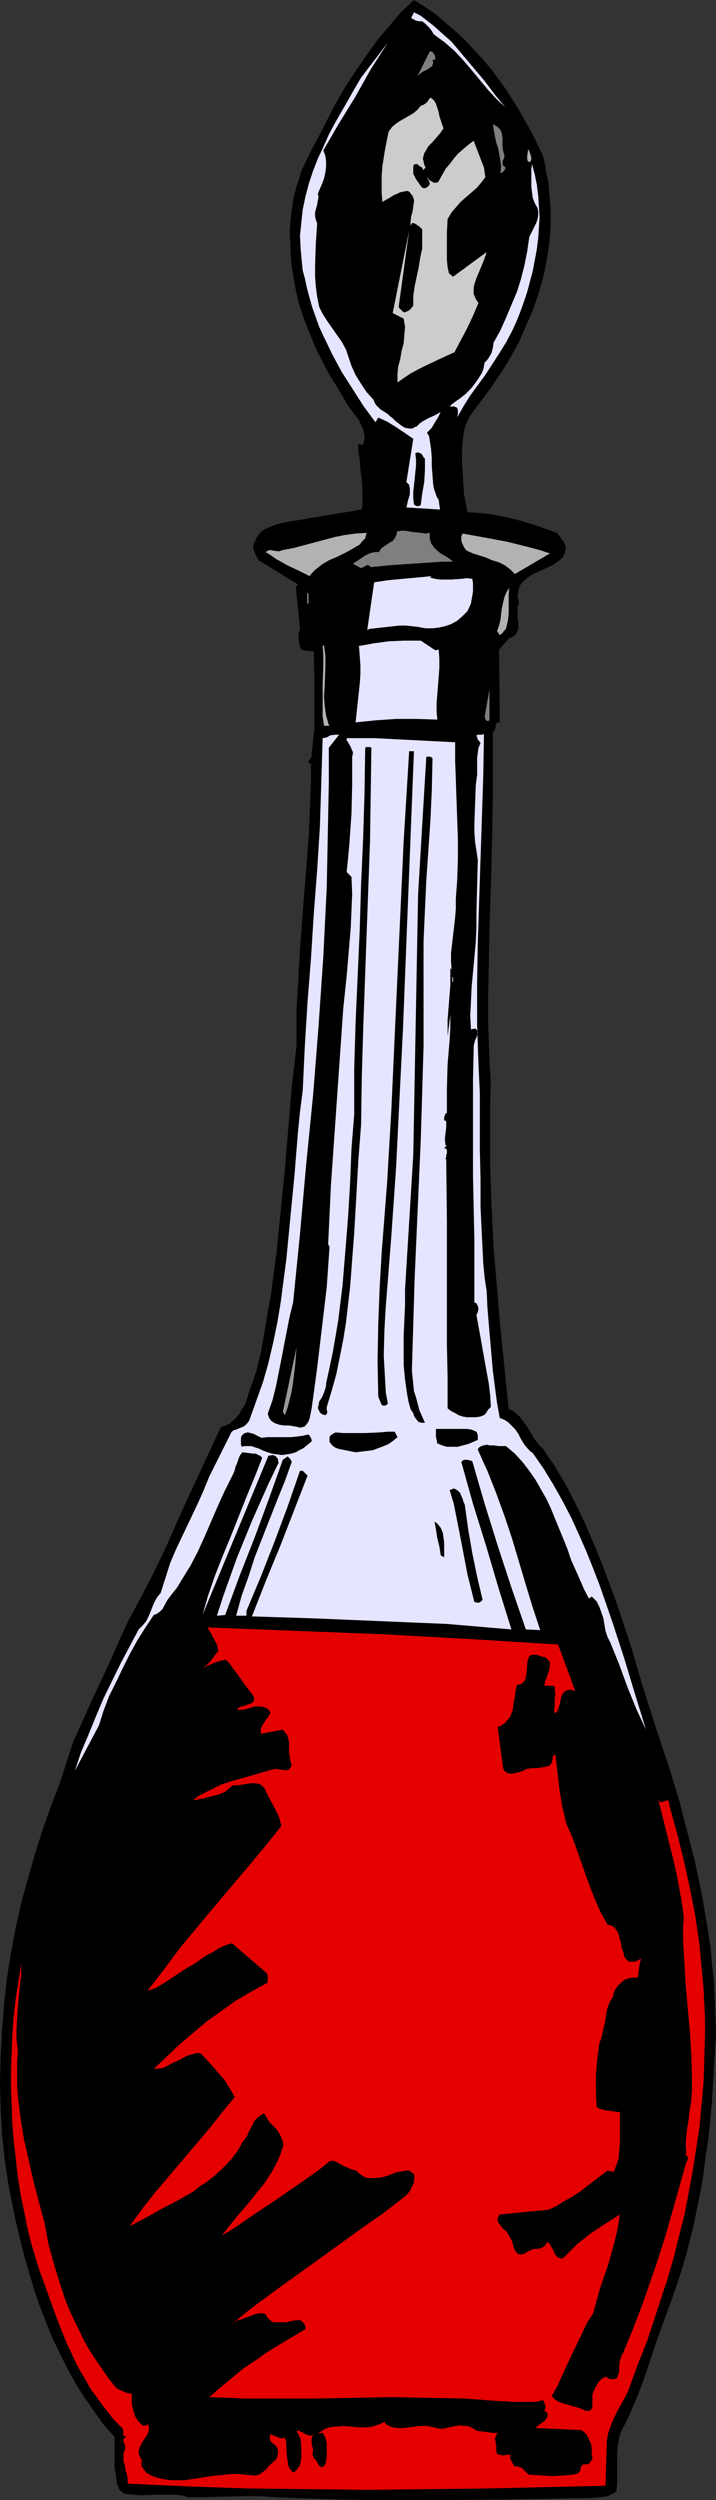 <?xml version="1.0" encoding="UTF-8" standalone="no"?>
<svg
   version="1.0"
   width="44.597mm"
   height="155.668mm"
   id="svg30"
   sodipodi:docname="Vinegar 15.wmf"
   xmlns:inkscape="http://www.inkscape.org/namespaces/inkscape"
   xmlns:sodipodi="http://sodipodi.sourceforge.net/DTD/sodipodi-0.dtd"
   xmlns="http://www.w3.org/2000/svg"
   xmlns:svg="http://www.w3.org/2000/svg">
  <rect width="100%" height="100%" fill="#333333" stroke="none"/>
  <sodipodi:namedview
     id="namedview30"
     pagecolor="#ffffff"
     bordercolor="#000000"
     borderopacity="0.25"
     inkscape:showpageshadow="2"
     inkscape:pageopacity="0.0"
     inkscape:pagecheckerboard="0"
     inkscape:deskcolor="#d1d1d1"
     inkscape:document-units="mm" />
  <defs
     id="defs1">
    <pattern
       id="WMFhbasepattern"
       patternUnits="userSpaceOnUse"
       width="6"
       height="6"
       x="0"
       y="0" />
  </defs>
  <path
     style="fill:#000000;fill-opacity:1;fill-rule:evenodd;stroke:none"
     d="m 127.83,36.681 0.485,2.101 0.323,2.101 0.485,2.101 0.162,2.101 0.162,2.101 0.162,2.101 v 4.201 l -0.323,4.04 -0.646,4.04 -0.808,3.878 -1.131,3.878 -1.293,3.717 -1.616,3.717 -1.616,3.717 -1.939,3.555 -2.101,3.393 -2.262,3.393 -2.262,3.07 -2.424,3.232 -0.646,0.97 -0.485,0.97 -0.485,1.131 -0.323,1.131 -0.162,1.131 -0.162,1.293 -0.162,2.585 v 2.585 l 0.162,2.424 0.162,2.585 0.162,2.424 0.808,4.201 2.909,0.162 2.586,0.323 2.747,0.485 2.747,0.646 2.424,0.646 2.586,0.808 5.01,1.778 0.808,0.97 0.808,1.131 0.323,0.646 0.162,0.646 v 0.646 l -0.162,0.646 -0.485,0.97 -0.808,0.808 -0.808,0.646 -0.808,0.485 -2.101,0.97 -2.101,0.97 -0.97,0.485 -0.808,0.646 -0.808,0.646 -0.646,0.646 -0.485,0.97 -0.162,0.97 -0.162,1.293 0.162,0.485 0.162,0.808 -0.162,0.485 -0.162,0.485 v 1.293 1.293 l 0.162,1.293 v 1.131 l -0.162,0.646 -0.162,0.323 -0.323,0.485 -0.323,0.323 -0.485,0.323 -0.646,0.162 -2.424,2.747 0.162,17.129 h -0.323 -0.162 l -0.323,0.323 -0.162,0.323 v 0.323 l -0.162,0.808 -0.162,0.323 h -0.323 v 7.595 7.756 l -0.162,7.918 -0.162,7.918 -0.485,15.836 -0.162,7.918 -0.162,7.756 v 5.009 l 0.162,4.848 0.162,5.009 0.323,4.848 -0.162,5.009 v 4.848 5.009 4.848 l 0.323,9.695 0.485,9.695 0.808,9.534 0.808,9.534 1.939,18.906 0.808,0.323 0.646,0.485 1.131,0.97 0.808,1.131 0.97,1.293 1.616,2.747 0.97,1.293 1.131,1.131 2.747,4.04 2.586,4.363 2.262,4.363 2.262,4.686 1.939,4.525 1.939,4.686 1.778,4.686 1.778,4.848 3.232,9.695 2.909,9.857 3.071,9.695 3.232,9.695 2.262,7.433 1.939,7.433 1.939,7.595 0.808,3.878 0.808,3.878 0.646,3.878 0.646,3.878 0.646,4.04 0.323,3.878 0.485,4.04 0.162,4.04 0.162,4.201 0.162,4.201 -0.485,8.241 -0.485,8.241 -0.808,8.241 -0.646,4.04 -0.485,4.04 -0.646,4.04 -0.808,3.878 -0.808,4.04 -0.97,3.878 -0.97,3.878 -1.131,3.717 -1.293,3.878 -1.293,3.717 -2.747,7.433 -1.293,3.878 -1.293,3.878 -1.293,3.717 -1.454,3.717 -1.616,3.717 -1.778,3.555 -0.323,0.808 -0.162,0.808 -0.323,1.616 -0.162,1.778 v 1.778 1.778 1.939 1.778 l -0.162,1.778 -0.646,0.485 -0.646,0.323 -0.646,0.323 -0.808,0.162 -1.778,0.162 -1.616,0.162 -9.858,0.162 -9.858,0.162 -19.877,0.162 H 89.368 l -9.858,-0.162 -9.858,-0.323 -9.858,-0.485 -15.353,0.323 -1.778,-0.485 -1.939,-0.162 h -1.778 -1.939 l -3.879,0.162 -1.778,-0.162 -1.778,-0.162 -0.485,-0.162 -0.323,-0.323 -0.646,-0.485 -0.323,-0.808 -0.323,-0.808 -0.162,-1.778 -0.162,-0.808 -0.162,-0.808 v -7.433 l -2.747,-3.07 -2.262,-3.232 -2.262,-3.232 -2.101,-3.393 -1.939,-3.555 -1.778,-3.555 -1.778,-3.717 -1.454,-3.717 -1.454,-3.717 -1.293,-3.878 -1.131,-3.878 L 5.656,530.665 4.687,526.787 3.717,522.747 2.101,514.829 1.131,508.527 0.485,502.387 0.162,496.246 0,489.944 l 0.162,-6.14 0.323,-6.14 0.485,-6.14 0.646,-5.979 0.97,-5.979 1.131,-5.979 1.293,-5.817 1.616,-5.817 1.616,-5.656 1.778,-5.656 1.939,-5.494 2.101,-5.494 0.808,-2.424 0.808,-2.585 1.616,-4.848 2.101,-4.686 2.101,-4.686 4.363,-9.372 2.101,-4.686 2.101,-4.686 3.071,-5.656 2.909,-5.656 2.747,-5.656 2.586,-5.817 2.586,-5.817 2.747,-5.817 2.586,-5.656 2.747,-5.817 1.131,-0.323 0.97,-0.485 0.646,-0.646 0.808,-0.646 0.646,-0.808 0.485,-0.808 0.97,-1.616 0.646,-1.939 0.646,-1.939 0.646,-1.778 0.646,-1.939 1.131,-4.525 0.808,-4.686 0.808,-4.686 0.808,-4.686 0.646,-4.848 0.646,-4.848 0.97,-9.695 0.97,-9.695 0.808,-9.695 0.808,-9.695 1.131,-9.695 v -4.201 -4.201 l 0.485,-8.403 0.485,-8.241 0.646,-8.241 0.646,-8.241 0.646,-8.241 0.323,-8.241 0.162,-4.201 v -4.201 h -0.323 l -0.162,-0.162 -0.162,-0.323 0.162,-0.162 0.162,-0.323 0.485,-0.646 v -0.485 -0.323 l 0.323,-2.909 0.323,-2.909 v -2.909 -3.07 -6.14 l -0.162,-5.979 -0.808,-0.162 h -0.808 l -0.808,-0.162 -0.323,-0.162 -0.323,-0.162 -0.323,-1.293 -0.162,-1.131 v -1.131 l 0.162,-0.485 0.162,-0.646 -0.97,-9.857 0.485,-0.646 -9.212,-5.656 -0.646,-1.131 -0.485,-1.131 -0.162,-0.485 v -0.646 l 0.162,-0.646 0.323,-0.485 0.162,-0.646 0.485,-0.646 0.323,-0.485 0.485,-0.485 0.97,-0.646 1.131,-0.485 1.293,-0.485 1.131,-0.323 2.586,-0.485 16.484,-2.747 0.162,-0.97 v -0.97 -1.131 -1.293 l -0.162,-2.585 -0.323,-2.424 -0.162,-2.262 -0.162,-1.131 -0.162,-0.808 v -0.808 -0.97 0 h 0.323 0.162 l 0.323,0.162 0.162,0.162 0.323,-0.808 0.162,-0.808 v -0.808 l -0.162,-0.808 -0.162,-0.646 -0.323,-0.646 -0.646,-1.454 -0.97,-1.293 -0.97,-1.293 -0.97,-1.293 -0.646,-1.293 -1.778,-2.909 -1.778,-2.909 -1.616,-3.07 -1.616,-3.232 -1.293,-3.232 -1.293,-3.232 -1.131,-3.393 -0.808,-3.393 -0.646,-3.555 -0.485,-3.393 -0.162,-3.555 -0.162,-3.555 0.323,-3.555 0.485,-3.555 0.808,-3.393 0.646,-1.778 0.485,-1.778 2.424,-5.009 2.586,-4.848 2.424,-4.848 2.747,-4.848 3.071,-4.686 3.071,-4.363 1.616,-2.262 1.778,-2.101 1.778,-2.101 L 94.216,3.07 97.448,0 l 2.586,1.616 2.586,1.778 2.262,1.939 2.424,2.101 2.101,1.939 2.101,2.262 2.101,2.262 1.939,2.262 1.778,2.424 1.778,2.424 1.616,2.585 1.616,2.585 1.454,2.585 1.454,2.585 1.293,2.585 z"
     id="path1" />
  <path
     style="fill:#e5e5ff;fill-opacity:1;fill-rule:evenodd;stroke:none"
     d="m 118.942,25.208 -2.101,-1.939 -1.939,-2.101 -3.879,-4.686 -1.939,-2.262 -2.101,-2.262 -2.424,-2.101 -1.131,-0.808 -1.293,-0.97 -0.323,-0.485 -0.162,-0.323 -0.646,-0.808 -0.808,-0.808 -0.808,-0.646 H 98.579 L 97.933,4.848 97.286,4.525 96.802,4.201 l 0.646,-1.293 1.616,0.808 1.454,1.131 1.454,1.131 1.454,1.293 1.454,1.293 1.454,1.293 2.586,3.07 2.586,3.07 2.586,3.07 2.424,3.232 z"
     id="path2" />
  <path
     style="fill:#e5e5ff;fill-opacity:1;fill-rule:evenodd;stroke:none"
     d="m 76.116,35.388 0.485,1.293 0.162,1.293 v 1.293 l -0.162,1.293 -0.323,1.454 -0.485,1.293 -0.485,1.131 -0.485,1.131 0.162,0.808 -0.162,0.808 -0.162,0.97 -0.485,1.778 v 0.97 l 0.162,0.808 0.323,0.808 -0.323,5.009 -0.162,5.009 v 2.424 l 0.162,2.424 0.323,2.424 0.485,2.424 0.808,1.616 1.131,1.778 1.131,1.616 1.131,1.616 1.131,1.616 0.97,1.778 0.646,1.939 0.323,0.97 0.323,0.97 0.97,2.101 1.293,2.101 1.293,1.939 1.616,1.778 0.323,0.808 0.323,0.485 0.485,0.485 0.485,0.485 1.293,0.808 0.485,0.323 0.485,0.485 0.646,0.485 0.646,0.646 1.454,1.131 0.808,0.485 0.97,0.162 h 0.323 0.485 l 0.485,-0.323 0.485,-0.162 0.646,-0.646 0.646,-0.485 1.454,-0.808 1.454,-0.646 1.454,-0.808 -0.646,1.293 -0.808,1.293 -0.646,1.131 -1.131,1.131 0.485,0.808 0.162,0.97 0.323,2.101 0.162,2.101 v 1.939 l 0.162,2.101 0.162,2.101 0.162,0.97 0.323,0.97 0.323,0.97 0.485,0.808 0.323,2.262 -7.919,-0.485 0.162,-0.646 0.162,-0.808 0.485,-1.616 v -0.808 -0.646 l -0.162,-0.808 -0.323,-0.323 -0.323,-0.323 1.616,-10.18 -2.101,-1.454 -1.939,-1.293 -2.101,-1.293 -2.101,-0.97 -0.646,1.131 -2.747,-3.717 -2.586,-4.04 -2.586,-4.04 -2.262,-4.201 -2.101,-4.363 -0.97,-2.101 -0.808,-2.262 -0.808,-2.262 -0.646,-2.262 -0.646,-2.424 -0.485,-2.262 -0.485,-1.778 -0.162,-1.616 -0.323,-3.393 -0.162,-3.232 0.323,-3.07 0.323,-3.07 0.646,-3.07 0.808,-3.07 0.97,-2.909 1.131,-2.909 1.293,-2.747 1.293,-2.909 1.454,-2.747 3.071,-5.333 1.454,-2.585 1.616,-2.747 6.303,-8.241 -4.04,6.302 -3.717,6.625 -3.879,6.302 -1.778,3.07 z"
     id="path3" />
  <path
     style="fill:#7f7f7f;fill-opacity:1;fill-rule:evenodd;stroke:none"
     d="m 102.458,13.25 v 0.808 h -0.646 l 0.162,0.485 v 0.323 l -0.162,0.323 v 0.323 l -0.485,0.323 -0.646,0.485 -0.646,0.323 -0.646,0.323 -0.646,0.485 -0.485,0.485 2.909,-5.817 h 0.323 0.162 l 0.162,0.162 0.162,0.162 0.323,0.485 z"
     id="path4" />
  <path
     style="fill:#cccccc;fill-opacity:1;fill-rule:evenodd;stroke:none"
     d="m 104.397,30.218 -0.646,0.97 -0.97,1.131 -0.97,1.131 -0.97,0.97 -0.646,1.131 -0.323,0.485 -0.162,0.646 -0.162,0.646 0.162,0.646 0.162,0.808 0.323,0.646 -0.646,0.646 V 39.751 L 99.387,39.428 99.064,39.267 98.579,38.943 98.256,38.62 H 97.771 l -0.323,0.162 -0.162,0.323 v 0.323 0.808 0.646 l 0.323,0.646 0.323,0.646 0.808,1.131 0.323,0.485 0.485,0.485 h 0.646 l 0.485,-0.323 0.323,-0.323 0.162,-0.323 v -0.323 l -0.646,-1.293 0.323,0.323 0.162,0.323 0.808,0.485 0.323,0.162 h 0.323 0.485 l 0.323,-0.323 0.808,-1.454 0.808,-1.454 0.97,-1.131 0.97,-1.293 0.97,-1.131 1.293,-1.131 1.131,-0.97 1.293,-0.97 1.616,4.201 0.808,2.101 0.162,1.131 0.162,1.131 -0.97,1.293 -1.131,1.293 -1.293,1.131 -1.131,0.97 -1.293,1.131 -0.97,1.131 -1.131,1.293 -0.97,1.616 -0.162,3.232 v 3.232 3.232 l 0.162,1.616 0.323,1.454 0.97,0.808 7.919,-5.817 -0.485,1.454 -0.646,1.616 -1.293,3.07 -0.485,1.454 -0.162,0.808 v 0.646 0.808 l 0.323,0.808 0.323,0.646 0.485,0.646 -1.293,3.07 -1.454,3.07 -1.454,2.747 -1.454,2.747 -3.555,1.616 -3.394,1.616 -1.616,0.808 -1.778,0.97 -1.454,0.97 -1.616,1.131 v -1.939 l 0.162,-1.778 0.485,-1.778 0.323,-1.939 0.485,-1.778 0.162,-1.939 0.162,-1.939 -0.162,-0.97 -0.162,-0.97 -2.586,-1.293 3.879,-19.391 -2.424,17.613 v 0.485 l 0.323,0.323 0.323,0.323 0.323,0.323 0.323,0.162 0.485,-0.162 0.646,-0.323 0.485,-0.485 0.485,-0.646 v -2.262 l 0.323,-2.262 0.97,-4.525 0.323,-2.101 0.485,-2.262 V 56.234 55.103 53.971 L 99.064,53.648 98.741,53.325 97.771,52.679 97.448,52.517 h -0.485 l -0.162,0.323 -0.162,0.323 v -0.97 l 0.162,-1.293 0.323,-1.131 0.162,-1.131 0.162,-1.131 v -0.485 l -0.162,-0.485 -0.162,-0.485 -0.323,-0.323 -0.323,-0.485 -0.485,-0.323 -0.97,0.162 -0.808,0.162 -0.646,0.323 -0.808,0.323 -1.293,0.808 -1.454,0.808 -0.162,-2.101 v -1.939 -2.101 l 0.162,-2.262 0.646,-4.04 0.808,-4.04 0.485,-0.646 0.323,-0.485 0.97,-0.808 0.97,-0.646 1.131,-0.646 1.939,-1.131 0.97,-0.808 0.808,-0.97 0.485,-0.162 0.323,-0.162 0.646,-0.485 0.323,-0.485 0.485,-0.646 0.808,0.646 0.485,0.808 0.323,0.97 0.323,0.97 0.162,0.97 0.323,0.97 0.323,0.97 z"
     id="path5" />
  <path
     style="fill:#7f7f7f;fill-opacity:1;fill-rule:evenodd;stroke:none"
     d="m 118.78,36.681 -0.162,0.646 -0.162,0.323 -0.162,0.323 v 0.323 0.323 l 0.162,0.323 0.323,0.323 h 0.162 v 0.162 0.323 l -0.323,0.485 -0.323,0.323 -0.485,0.162 0.162,-1.454 -0.162,-1.293 -0.485,-2.909 -0.485,-1.454 -0.323,-1.454 -0.485,-2.909 0.646,0.323 0.485,0.323 0.323,0.323 0.323,0.323 0.162,0.485 0.162,0.323 0.162,0.97 v 2.101 l 0.162,1.131 z"
     id="path6" />
  <path
     style="fill:#b2b2b2;fill-opacity:1;fill-rule:evenodd;stroke:none"
     d="m 124.598,38.136 -0.323,-0.162 -0.162,-0.485 v -0.323 -0.485 l 0.162,-1.131 v -0.485 -0.485 0.485 l 0.323,0.485 0.162,0.485 0.162,0.485 0.162,0.646 v 0.323 l -0.162,0.485 z"
     id="path7" />
  <path
     style="fill:#e5e5ff;fill-opacity:1;fill-rule:evenodd;stroke:none"
     d="m 120.558,77.887 -1.454,2.747 -1.616,2.585 -3.232,5.009 -3.555,4.848 -1.616,2.585 -1.454,2.585 0.162,-0.808 v -0.808 l -0.162,-0.646 -0.323,-0.162 -0.323,-0.162 h -1.131 l 0.485,-0.485 0.646,-0.485 0.646,-0.485 0.485,-0.323 1.454,-1.131 1.293,-1.293 1.131,-1.454 0.97,-1.454 0.485,-0.808 0.323,-0.808 0.162,-0.808 0.162,-0.808 0.485,-0.485 0.485,-0.646 0.646,-1.131 0.323,-1.293 0.162,-1.131 1.616,-2.909 1.293,-2.909 1.293,-3.07 1.293,-3.07 0.97,-3.07 0.808,-3.232 0.646,-3.232 0.485,-3.393 0.808,-1.616 0.808,-1.616 0.323,-0.97 0.162,-0.808 v -0.97 l -0.162,-0.808 -0.646,-1.131 -0.485,-1.293 -0.162,-1.293 -0.162,-1.293 v -2.747 -1.454 l 0.162,-1.131 0.646,2.424 0.485,2.424 0.323,2.585 0.162,2.424 0.162,2.585 -0.162,2.585 -0.162,2.424 -0.323,2.585 -0.485,2.585 -0.485,2.585 -0.646,2.424 -0.646,2.424 -0.808,2.424 -0.808,2.262 -0.97,2.424 z"
     id="path8" />
  <path
     style="fill:#000000;fill-opacity:1;fill-rule:evenodd;stroke:none"
     d="m 100.034,107.943 v 1.293 1.293 l -0.162,2.909 -0.485,2.747 -0.323,2.585 -0.323,0.323 h -0.646 l -0.323,-0.162 h -0.162 l -0.162,-0.323 -0.162,-1.293 v -1.616 l 0.323,-2.909 0.323,-3.232 v -1.454 l -0.162,-1.454 0.485,-0.162 h 0.323 l 0.323,0.162 0.323,0.162 0.323,0.485 0.162,0.323 z"
     id="path9" />
  <path
     style="fill:#7f7f7f;fill-opacity:1;fill-rule:evenodd;stroke:none"
     d="m 101.165,125.395 v 0.646 0.646 l 0.162,0.646 0.162,0.485 0.646,0.97 0.808,0.808 0.808,0.646 1.131,0.646 0.97,0.646 0.808,0.646 h -2.424 l -2.424,0.162 -4.848,0.323 -4.848,0.323 -4.848,0.485 -0.323,-0.323 -0.323,-0.162 h -0.323 l -0.162,0.162 -0.323,0.162 -0.323,0.162 -0.323,0.162 h -0.323 l -1.778,-0.97 1.454,-0.97 1.454,-0.97 0.646,-0.323 0.808,-0.323 0.808,-0.162 h 0.97 l 0.485,-0.808 0.646,-0.485 1.454,-0.97 0.646,-0.323 0.485,-0.646 0.323,-0.646 0.162,-0.485 v -0.485 l 0.97,-0.162 h 1.131 l 1.778,0.323 1.939,0.162 0.97,0.162 z"
     id="path10" />
  <path
     style="fill:#b2b2b2;fill-opacity:1;fill-rule:evenodd;stroke:none"
     d="m 85.974,126.687 -0.646,0.646 -0.646,0.808 -0.808,0.485 -0.808,0.485 -1.778,0.97 -1.939,0.97 -1.939,0.808 -1.616,0.97 -0.808,0.646 -0.808,0.646 -0.646,0.646 -0.646,0.808 -2.586,-1.293 -2.747,-1.293 -2.586,-1.454 -1.131,-0.808 -1.293,-0.808 0.485,-0.323 0.485,-0.162 0.97,0.162 1.131,0.162 0.485,-0.162 0.485,-0.162 2.586,-0.485 2.424,-0.646 4.848,-1.293 2.424,-0.646 2.424,-0.485 2.424,-0.323 2.586,-0.162 z"
     id="path11" />
  <path
     style="fill:#b2b2b2;fill-opacity:1;fill-rule:evenodd;stroke:none"
     d="m 129.446,130.242 -8.242,4.848 -0.485,-0.485 -0.646,-0.646 -1.293,-0.97 -1.293,-0.646 -1.616,-0.485 -1.454,-0.646 -3.071,-0.97 -1.454,-0.646 -0.323,-0.323 -0.323,-0.485 -0.485,-0.97 -0.162,-0.646 v -0.485 -0.485 l 0.323,-0.646 5.333,0.97 5.171,0.97 5.171,1.293 2.424,0.646 z"
     id="path12" />
  <path
     style="fill:#e5e5ff;fill-opacity:1;fill-rule:evenodd;stroke:none"
     d="m 101.165,135.898 1.293,0.323 1.131,0.162 h 2.586 l 2.424,-0.162 1.293,-0.162 1.293,0.162 0.162,0.97 v 0.97 0.97 l -0.162,1.131 -0.162,0.808 -0.162,0.97 -0.808,1.778 -1.293,1.293 -1.131,0.97 -1.454,0.808 -1.454,0.485 -1.454,0.323 -1.454,0.162 h -1.616 l -1.778,-0.323 -1.454,-0.162 -1.454,-0.162 h -1.454 l -1.454,0.162 -1.454,0.162 -1.454,0.162 -2.909,0.323 v 0.162 h -0.323 l 1.616,-11.15 3.232,-0.485 3.394,-0.323 3.555,-0.323 3.394,-0.323 z"
     id="path13" />
  <path
     style="fill:#b2b2b2;fill-opacity:1;fill-rule:evenodd;stroke:none"
     d="m 119.911,138.322 -0.162,1.454 v 1.454 1.616 1.616 l -0.162,1.454 -0.323,1.454 -0.162,0.646 -0.485,0.485 -0.323,0.485 -0.646,0.485 -0.646,-0.97 0.485,-1.293 0.323,-1.293 0.162,-1.454 0.162,-1.293 0.323,-1.454 0.323,-1.293 0.485,-1.131 0.323,-0.485 z"
     id="path14" />
  <path
     style="fill:#ffffff;fill-opacity:1;fill-rule:evenodd;stroke:none"
     d="m 72.399,139.615 h 0.162 v 2.424 h -0.162 z"
     id="path15" />
  <path
     style="fill:#e5e5ff;fill-opacity:1;fill-rule:evenodd;stroke:none"
     d="m 102.458,153.027 0.808,-0.162 0.162,2.101 v 2.262 l -0.323,4.201 -0.162,2.101 -0.162,1.939 v 1.939 l 0.162,1.939 -4.848,-0.162 h -4.848 l -4.687,0.323 -4.848,0.485 0.485,-4.525 0.485,-4.525 0.162,-2.262 v -2.101 l -0.162,-2.262 -0.162,-2.101 -0.162,-0.162 3.555,-0.646 3.555,-0.485 3.717,-0.162 h 1.939 1.939 z"
     id="path16" />
  <path
     style="fill:#b2b2b2;fill-opacity:1;fill-rule:evenodd;stroke:none"
     d="m 76.278,151.896 0.323,2.424 v 2.424 l -0.162,4.848 -0.162,2.262 0.162,2.262 0.323,2.262 0.323,1.131 0.323,1.131 h 0.323 l -0.323,0.162 h -0.323 -0.808 l -0.323,-2.262 v -2.424 -4.848 l 0.162,-4.848 v -2.262 l -0.162,-2.262 z"
     id="path17" />
  <path
     style="fill:#7f7f7f;fill-opacity:1;fill-rule:evenodd;stroke:none"
     d="m 115.225,169.509 -0.323,0.162 h -0.162 l -0.323,-0.162 -0.162,-0.323 -0.162,-0.485 1.131,-6.464 z"
     id="path18" />
  <path
     style="fill:#e5e5ff;fill-opacity:1;fill-rule:evenodd;stroke:none"
     d="m 113.932,172.741 -0.162,9.695 -0.646,19.714 -0.323,9.857 -0.323,9.857 -0.162,9.695 v 9.534 l 0.162,4.686 0.162,4.686 0.323,6.787 v 6.625 6.787 l 0.162,6.787 v 6.625 l 0.323,6.787 0.323,6.464 0.323,3.393 0.485,3.232 0.162,3.717 0.323,3.878 0.646,7.433 0.323,3.717 0.485,3.717 0.485,3.717 0.646,3.555 0.808,0.323 0.646,0.323 0.646,0.485 0.485,0.485 0.97,0.97 0.808,1.131 0.323,0.646 0.323,0.646 0.808,1.293 0.808,0.97 0.646,0.646 0.485,0.323 2.586,3.717 2.262,3.717 2.101,3.717 2.101,4.04 1.778,3.878 1.778,4.04 1.616,4.04 1.616,4.201 2.909,8.403 2.747,8.403 2.586,8.564 2.586,8.403 -1.131,-2.424 -1.131,-2.424 -2.101,-5.171 -1.939,-5.333 -2.101,-5.171 -0.646,-1.293 -0.485,-1.454 -0.485,-2.909 -0.485,-1.454 -0.485,-1.293 -0.323,-0.646 -0.323,-0.646 -0.485,-0.485 -0.646,-0.646 -0.646,0.485 -1.131,-2.101 -0.97,-2.262 -2.101,-4.686 -0.808,-2.424 -0.97,-2.424 -1.939,-4.686 -0.97,-2.424 -1.131,-2.424 -1.293,-2.262 -1.293,-2.262 -1.454,-2.101 -1.616,-2.101 -1.778,-1.939 -2.101,-1.778 h -0.808 -0.97 l -0.97,-0.162 h -0.97 l -0.808,-0.162 -0.808,0.162 -0.808,0.323 -0.323,0.323 -0.162,0.323 1.131,2.585 1.131,2.424 2.101,5.332 1.939,5.333 1.778,5.333 3.232,10.827 1.616,5.333 1.778,5.333 -3.394,-0.162 -3.394,-9.857 -3.232,-9.857 -3.071,-9.857 -2.909,-10.019 -0.485,-0.162 -0.646,-0.162 h -0.485 -0.323 l -0.323,0.162 -0.323,0.323 2.747,9.857 3.071,9.857 2.909,9.857 3.071,9.857 -7.595,-0.646 -7.595,-0.646 -7.757,-0.323 -7.595,-0.323 -7.757,-0.323 -7.595,-0.323 -15.191,-0.485 3.232,-8.241 3.394,-8.241 6.464,-16.644 -0.485,-0.485 -0.323,-0.323 -0.162,-0.162 -0.162,-0.162 H 70.945 70.622 l -2.909,8.403 -3.071,8.241 -3.232,8.241 -3.394,8.08 v 1.131 h -2.424 l 1.293,-4.686 1.616,-4.525 1.454,-4.525 1.778,-4.525 3.555,-9.049 1.778,-4.363 1.616,-4.525 -0.162,-0.323 -0.162,-0.323 -0.646,-0.646 -1.131,0.808 -3.232,9.049 -3.394,9.211 -3.555,9.049 -3.394,9.211 -1.939,0.162 1.454,-4.525 1.616,-4.525 1.616,-4.525 1.778,-4.363 1.778,-4.363 1.939,-4.363 1.939,-4.363 2.101,-4.363 0.162,-0.323 0.162,-0.323 -0.162,-0.323 v -0.485 l -0.485,-0.646 -0.646,-0.323 -1.131,0.162 -1.939,4.686 -1.939,4.686 -3.879,9.372 -3.879,9.372 -1.939,4.686 -1.939,4.686 1.293,-4.525 1.616,-4.686 1.778,-4.525 1.939,-4.686 3.717,-9.372 1.939,-4.686 1.778,-4.525 -0.485,-0.485 -0.485,-0.162 -0.485,-0.323 h -0.646 l -1.293,-0.162 -1.293,-0.162 -0.485,0.646 -0.323,0.646 -0.485,1.454 -0.323,0.646 -0.162,0.808 -0.323,0.808 -0.323,0.646 -1.778,3.555 -1.616,3.555 -3.071,7.11 -1.616,3.555 -1.778,3.393 -2.101,3.393 -0.97,1.616 -1.293,1.616 -0.485,0.646 -0.485,0.646 -0.808,1.454 -0.323,0.646 -0.646,0.646 -0.646,0.485 -0.808,0.323 -1.939,2.909 -1.939,3.07 -1.778,3.232 -1.616,3.232 -1.616,3.393 -1.616,3.232 -1.293,3.393 -1.131,3.555 -5.656,10.665 1.454,-4.363 1.778,-4.201 1.778,-4.363 1.778,-4.201 4.04,-8.241 4.202,-7.918 0.485,-0.485 0.485,-0.485 0.808,-0.97 0.485,-0.97 0.485,-1.131 0.485,-1.293 0.485,-1.131 0.646,-1.131 0.808,-0.97 1.131,-3.555 1.131,-3.555 1.454,-3.393 1.616,-3.393 3.232,-6.787 1.454,-3.232 1.454,-3.555 5.171,-10.342 0.485,-0.485 0.646,-0.162 1.131,-0.485 0.485,-0.162 0.485,-0.323 0.485,-0.485 0.485,-0.646 1.616,-4.525 1.616,-4.525 1.293,-4.525 1.131,-4.848 0.97,-4.686 0.808,-4.848 0.646,-5.009 0.646,-4.848 0.97,-10.019 0.97,-10.019 0.808,-10.019 0.485,-4.848 0.646,-5.009 0.485,-10.342 0.646,-10.503 0.808,-10.18 0.646,-10.342 0.808,-10.503 0.646,-10.18 0.323,-10.342 0.323,-10.503 0.97,-0.162 0.808,-0.485 1.131,-0.162 h 0.485 0.485 l -2.424,3.07 v 8.08 l -0.162,8.241 -0.162,8.241 -0.162,8.241 -0.808,16.321 -1.131,16.482 -1.293,16.321 -1.616,16.159 -1.454,16.321 -1.616,16.159 -0.808,3.232 -1.293,6.625 -0.646,3.393 -0.646,3.232 -0.646,3.232 -0.808,3.232 -1.131,3.232 0.162,0.485 0.162,0.485 0.323,0.485 0.323,0.323 0.808,0.485 0.97,0.323 1.131,0.162 h 1.131 l 0.97,0.162 0.97,0.162 0.485,0.162 h 0.485 l 0.323,-0.162 h 0.323 l 0.485,-0.485 0.485,-0.646 0.323,-0.808 0.162,-0.808 0.323,-1.616 1.293,-9.534 1.131,-9.534 1.131,-9.534 0.646,-9.372 -0.323,-0.646 0.323,-6.787 0.323,-6.948 0.97,-13.897 0.97,-13.897 0.97,-13.897 0.808,-7.756 0.646,-7.595 0.323,-3.878 0.162,-3.878 0.162,-3.878 -0.162,-4.04 -1.131,-1.131 0.323,-3.232 0.323,-3.555 0.485,-6.948 0.162,-6.787 v -3.393 -3.232 l 0.162,-0.646 v -0.485 l -0.323,-0.646 -0.162,-0.485 -0.646,-1.131 -0.323,-0.485 v -0.485 h 3.232 3.232 l 6.303,0.323 6.303,0.323 3.232,0.162 3.232,0.162 v 4.363 l 0.162,4.525 0.162,4.686 0.162,4.686 0.162,4.686 v 4.686 l -0.162,4.686 -0.323,4.525 v 2.262 l -0.162,2.101 -0.485,4.201 -0.485,4.201 v 2.101 l 0.162,2.101 v -0.323 l -0.162,-0.162 -0.162,-0.162 v 2.101 1.939 l -0.323,4.04 -0.323,4.04 v 1.939 1.939 l 0.646,-5.009 v 2.909 l -0.162,2.909 -0.485,5.817 -0.162,5.817 v 2.909 2.747 h -0.162 l -0.162,0.162 -0.323,0.808 v 0.646 l 0.162,0.162 0.323,0.162 v 1.454 l -0.162,1.293 -0.162,1.454 0.162,1.454 h 0.323 l -0.646,0.646 0.485,0.162 0.162,0.323 v 0.323 0.485 l -0.162,0.323 v 0.485 l -0.162,0.323 0.162,0.323 0.162,14.543 v 14.543 14.543 l 0.162,7.433 v 7.433 l 0.808,0.646 0.97,0.485 0.808,0.485 0.97,0.323 0.97,0.162 h 1.131 0.97 l 1.131,-0.162 0.323,-0.162 0.485,-0.162 0.485,-0.485 0.485,-0.808 0.646,-0.646 -0.162,-2.747 -0.323,-2.747 -0.97,-5.332 -0.485,-2.747 -0.485,-2.747 -0.97,-5.333 0.162,-0.323 0.162,-0.323 0.162,-0.808 -0.162,-0.646 -0.162,-0.323 -0.162,-0.323 -0.485,-0.162 v -7.433 -7.272 l -0.323,-15.028 v -15.028 -7.595 l 0.162,-7.433 v -0.646 l 0.162,-0.646 0.162,-0.646 0.323,-0.646 0.162,-0.485 0.162,-0.646 -0.162,-0.485 -0.323,-0.485 -1.131,0.162 -0.162,-3.232 0.162,-3.232 0.162,-3.555 0.323,-3.393 0.646,-7.11 0.162,-3.555 v -3.555 l 0.323,-12.281 -0.323,-2.101 -0.323,-2.101 -0.162,-2.262 v -2.101 l 0.162,-4.525 0.162,-4.363 0.162,-1.293 0.162,-1.293 v -3.878 l 0.162,-1.293 0.162,-1.131 0.485,-1.131 -0.646,-0.808 -0.162,-0.485 -0.162,-0.485 0.323,-0.162 h 0.485 0.485 z"
     id="path19" />
  <path
     style="fill:#000000;fill-opacity:1;fill-rule:evenodd;stroke:none"
     d="m 87.429,175.973 -0.162,10.988 -0.162,10.988 -0.808,22.138 -0.808,22.461 -0.323,10.988 -0.162,11.15 -0.646,8.403 -0.485,8.564 -0.485,8.403 -0.646,8.564 -0.323,4.201 -0.485,4.201 -0.485,4.201 -0.646,4.04 -0.808,4.04 -0.808,4.04 -1.131,4.04 -1.131,3.717 v 0.808 l 0.162,0.323 -0.162,0.485 -0.162,0.162 -0.162,0.162 -0.646,-0.162 -0.485,-0.323 -0.323,-0.485 -0.162,-0.323 -0.162,-0.485 0.162,-0.485 0.162,-0.97 0.646,-0.97 0.485,-1.131 0.323,-0.97 0.162,-0.646 v -0.485 l 0.808,-3.717 0.808,-3.878 0.646,-3.717 0.646,-3.878 0.485,-4.04 0.485,-3.878 0.646,-7.918 0.646,-8.08 0.485,-8.08 0.323,-8.08 0.646,-8.08 v -10.827 l 0.323,-10.827 0.97,-21.653 0.323,-10.827 0.485,-10.827 0.323,-10.665 0.162,-10.503 0.162,-0.323 h 0.162 0.485 0.323 z"
     id="path20" />
  <path
     style="fill:#000000;fill-opacity:1;fill-rule:evenodd;stroke:none"
     d="m 97.448,176.781 -1.293,32.641 -1.293,32.803 -0.808,16.159 -0.808,16.321 -1.131,16.321 -1.293,16.321 -0.162,2.747 -0.162,2.909 -0.162,5.979 0.162,2.909 0.162,2.909 0.162,2.909 0.485,2.585 -0.323,0.323 -0.323,0.162 h -0.485 l -0.323,-0.162 -0.808,-1.939 -0.162,-8.564 0.162,-8.403 0.323,-8.564 0.485,-8.403 1.293,-16.644 0.485,-8.403 0.485,-8.241 0.485,-10.665 0.485,-10.665 0.485,-10.503 0.485,-10.503 0.97,-21.168 0.646,-10.503 0.646,-10.665 z"
     id="path21" />
  <path
     style="fill:#000000;fill-opacity:1;fill-rule:evenodd;stroke:none"
     d="m 101.811,178.881 -0.162,7.11 -0.323,7.11 -0.97,14.058 -0.323,7.11 -0.323,7.11 v 7.11 7.11 10.665 l -0.323,10.827 -0.323,10.827 -0.485,10.988 -0.97,21.976 -0.323,10.827 -0.323,10.827 0.162,1.616 0.162,1.616 0.162,1.616 0.485,1.454 0.808,3.07 1.293,2.909 h -0.485 -0.323 l -0.646,-0.162 -0.323,-0.323 -0.485,-0.646 -0.323,-0.485 -0.162,-0.646 -0.323,-0.485 -0.323,-0.485 -0.485,-1.778 -0.323,-1.778 -0.485,-3.393 -0.323,-3.393 v -3.393 -3.555 l 0.162,-3.555 0.162,-3.555 v -3.717 l 1.939,-31.672 1.131,-61.243 0.97,-16.321 0.97,-16.159 h 0.485 0.485 l 0.485,0.323 v 0.162 z"
     id="path22" />
  <path
     style="fill:#ffffff;fill-opacity:1;fill-rule:evenodd;stroke:none"
     d="m 106.498,229.944 h 0.162 v 1.131 h -0.162 z"
     id="path23" />
  <path
     style="fill:#999999;fill-opacity:1;fill-rule:evenodd;stroke:none"
     d="m 67.066,333.039 -0.485,-0.808 3.232,-15.19 -0.323,4.201 -0.485,4.04 -0.323,2.101 -0.485,1.939 -0.485,1.939 z"
     id="path24" />
  <path
     style="fill:#000000;fill-opacity:1;fill-rule:evenodd;stroke:none"
     d="m 112.154,336.917 0.162,0.323 0.162,0.485 v 1.131 l -1.131,0.485 -1.131,0.485 -1.293,0.323 -1.131,0.323 h -1.293 -1.293 l -1.131,-0.323 -1.131,-0.485 -0.162,-0.808 -0.162,-0.808 v -1.778 h 1.131 1.293 1.131 1.293 2.424 l 1.131,0.162 z"
     id="path25" />
  <path
     style="fill:#000000;fill-opacity:1;fill-rule:evenodd;stroke:none"
     d="m 93.57,338.21 -0.97,0.808 -1.131,0.808 -1.131,0.485 -1.293,0.485 -1.293,0.485 -1.293,0.162 -1.454,0.162 -1.293,0.162 -1.616,-0.323 -0.808,-0.162 -0.808,-0.162 -0.808,-0.162 -0.808,-0.323 -0.646,-0.485 -0.646,-0.808 v -0.323 -0.485 -0.323 l 0.162,-0.323 0.646,-0.485 0.646,-0.323 1.616,0.162 h 1.778 3.555 l 3.555,-0.162 1.778,-0.162 h 1.616 z"
     id="path26" />
  <path
     style="fill:#000000;fill-opacity:1;fill-rule:evenodd;stroke:none"
     d="m 61.572,338.372 1.293,-0.162 h 1.454 1.454 1.293 1.454 l 1.454,-0.162 1.293,-0.162 1.293,-0.323 0.323,0.323 0.323,0.485 0.162,0.485 v 0.323 l -0.162,0.162 -1.778,1.454 -0.97,0.485 -0.808,0.485 -1.131,0.323 -0.97,0.162 -1.131,0.162 -1.293,-0.162 -1.131,-0.162 -0.97,-0.323 -0.97,-0.323 -0.97,-0.485 -0.97,-0.323 -0.97,-0.323 H 58.016 57.532 l -0.646,0.162 -0.162,-0.485 v -0.485 -1.131 l 0.162,-0.485 0.323,-0.323 0.162,-0.162 0.323,-0.162 0.646,-0.162 0.646,0.162 0.646,0.162 0.646,0.323 0.646,0.323 z"
     id="path27" />
  <path
     style="fill:#000000;fill-opacity:1;fill-rule:evenodd;stroke:none"
     d="m 109.407,354.046 0.808,5.817 0.97,5.656 1.131,5.494 1.293,5.494 -0.323,0.323 -0.485,0.323 h -0.485 l -0.646,-0.162 -0.808,-3.232 -0.808,-3.232 -1.293,-6.787 -1.293,-6.625 -0.646,-3.232 -0.97,-3.232 0.485,-0.162 0.323,-0.162 h 0.323 l 0.323,0.162 0.485,0.323 0.485,0.485 0.646,1.454 0.162,0.646 z"
     id="path28" />
  <path
     style="fill:#000000;fill-opacity:1;fill-rule:evenodd;stroke:none"
     d="m 104.559,366.489 -0.808,-0.485 -0.323,-2.101 -0.485,-1.939 -0.323,-2.101 -0.323,-1.778 0.485,0.323 0.323,0.323 0.646,0.808 0.485,1.131 0.162,1.131 0.162,1.131 v 1.293 z"
     id="path29" />
  <path
     style="fill:#e50000;fill-opacity:1;fill-rule:evenodd;stroke:none"
     d="m 131.385,387.011 4.04,10.988 -0.808,-0.323 h -0.646 l -0.646,0.162 -0.323,0.162 -0.323,0.323 -0.323,0.485 -0.323,0.808 -0.162,1.131 -0.323,0.97 -0.162,0.485 -0.162,0.485 -0.323,0.323 -0.323,0.162 -0.162,-0.808 0.162,-0.808 v -1.616 l 0.162,-1.454 -0.162,-0.808 v -0.808 l -0.485,-0.162 h -0.646 -1.293 l 0.162,-0.97 0.323,-0.808 0.323,-0.97 0.323,-0.97 0.162,-0.97 v -0.808 l -0.162,-0.323 -0.323,-0.323 -0.323,-0.323 -0.485,-0.323 h -0.485 l -0.323,-0.162 -0.97,-0.323 h -0.485 -0.485 -0.323 l -0.485,0.323 -0.323,0.808 -0.162,0.97 -0.162,2.262 -0.162,0.97 -0.162,0.485 -0.162,0.323 -0.323,0.323 -0.323,0.323 -0.485,0.162 -0.646,0.162 -0.323,1.293 -0.162,1.454 -0.323,1.616 -0.162,1.454 -0.485,1.293 -0.323,0.646 -0.485,0.485 -0.323,0.485 -0.646,0.485 -0.485,0.323 -0.808,0.323 1.293,9.857 0.323,0.485 0.162,0.162 0.485,0.323 0.646,0.162 h 0.646 l 1.293,-0.323 0.646,-0.162 0.485,-0.162 0.485,-0.323 0.485,-0.162 0.97,-0.162 h 1.293 l 1.131,-0.162 0.97,-0.162 0.485,-0.162 0.485,-0.162 0.323,-0.485 0.162,-0.323 0.162,-0.646 v -0.646 l 0.646,-0.485 0.485,4.04 0.485,4.201 0.646,4.04 0.97,4.04 1.293,2.909 1.131,3.07 2.101,5.979 1.131,3.07 1.131,2.909 1.293,2.909 1.616,2.909 0.808,0.162 0.808,0.485 0.485,0.646 0.485,0.808 0.162,0.808 0.323,0.97 0.162,0.808 0.162,0.97 0.323,0.808 0.162,0.808 0.323,0.646 0.485,0.485 0.485,0.323 h 0.323 0.485 0.323 l 0.485,-0.162 0.646,-0.323 0.485,-0.323 -0.323,1.131 -0.162,1.131 -0.323,2.262 h -1.131 l -0.97,0.162 -0.97,0.323 -0.808,0.646 -0.646,0.646 -0.646,0.808 -0.485,0.97 -0.162,0.97 -0.808,1.293 -0.485,1.293 -0.323,1.454 -0.162,1.454 -0.646,2.747 -0.323,1.454 -0.485,1.293 -0.485,3.717 -0.323,3.717 v 3.717 l 0.162,3.717 0.646,0.485 0.646,0.162 0.646,0.162 0.646,0.162 h 0.808 l 0.646,0.162 1.454,0.162 v 3.717 3.717 l -0.162,1.778 -0.162,1.778 -0.485,1.454 -0.646,1.616 -1.454,-0.323 -3.394,2.585 -3.394,2.585 -1.778,1.131 -1.778,0.97 -1.778,1.131 -1.778,0.808 -11.474,1.131 -0.323,0.485 -0.162,0.323 v 0.323 0.323 l 0.323,0.808 0.485,0.485 0.485,0.646 0.646,0.485 0.485,0.646 0.323,0.646 0.485,0.808 0.323,0.808 0.162,0.808 0.323,0.808 0.485,0.646 0.162,0.162 0.323,0.162 h 0.323 0.485 l 0.485,-0.162 0.485,-0.323 0.646,-0.323 0.646,-0.323 0.646,-0.162 h 0.808 l 0.646,-0.162 0.646,-0.323 0.485,-0.485 0.323,-0.646 0.646,0.485 0.323,0.646 0.485,0.808 0.323,0.808 0.485,0.646 0.162,0.162 0.323,0.162 0.323,0.162 h 0.323 l 0.485,-0.162 0.323,-0.323 1.454,-1.454 1.454,-1.454 1.616,-1.293 1.454,-1.131 3.394,-2.262 3.555,-2.262 -0.485,3.07 -0.646,2.909 -0.808,2.909 -0.808,2.909 -1.939,5.656 -1.616,5.817 -1.454,2.262 -1.131,2.424 -2.424,5.009 -2.262,4.848 -1.131,2.585 -1.293,2.262 0.323,0.485 0.323,0.323 0.97,0.646 0.97,0.323 1.131,0.323 2.262,0.646 0.97,0.323 1.131,0.485 h 0.323 0.485 l 0.162,-0.162 0.323,-0.323 0.162,-0.646 v -0.808 -0.808 -0.97 l 0.162,-0.646 0.162,-0.323 0.162,-0.323 0.485,-0.97 0.485,-0.808 0.808,-0.808 0.323,-0.162 0.485,-0.323 0.808,0.485 0.646,0.162 h 0.485 l 0.485,-0.162 0.323,-0.162 0.162,-0.485 0.162,-0.485 0.162,-0.485 v -1.293 l 0.162,-1.293 0.323,-0.97 0.162,-0.485 0.323,-0.485 2.262,-5.494 2.101,-5.494 1.939,-5.494 1.939,-5.656 1.778,-5.656 1.616,-5.656 3.232,-11.473 0.162,-0.162 0.162,-0.323 v -0.162 -0.323 l -0.323,-0.485 -0.323,-0.485 h 0.323 l -0.162,-1.454 v -1.454 l 0.162,-1.616 0.162,-1.454 0.323,-1.616 0.162,-1.778 0.485,-3.07 0.162,-2.747 v -2.747 l -0.162,-5.332 -0.323,-5.333 -0.485,-5.333 -0.485,-5.332 -0.323,-5.494 -0.323,-5.494 v -2.747 l 0.162,-2.747 -0.485,-3.555 -0.646,-3.555 -0.646,-3.393 -0.808,-3.393 -3.394,-13.574 0.162,0.162 0.162,0.323 h 0.162 l 0.162,0.162 0.485,-0.162 0.808,-0.323 h 0.323 l 0.162,0.162 v 0.162 l 0.162,0.323 v 0.485 l 1.778,6.464 1.616,6.464 1.454,6.625 1.293,6.625 0.97,6.787 0.323,3.555 0.323,3.393 0.323,3.555 0.162,3.393 0.162,3.555 v 3.555 l -0.162,5.656 -0.162,5.333 -0.485,5.333 -0.485,5.332 -0.808,5.333 -0.808,5.171 -0.97,5.171 -0.97,5.171 -1.293,5.009 -1.293,5.171 -1.454,5.009 -1.616,4.848 -1.616,5.009 -1.616,4.848 -1.939,4.848 -1.778,4.848 -0.646,1.778 -0.808,1.616 -1.778,3.232 -0.808,1.616 -0.646,1.616 -0.646,1.778 -0.323,1.778 -0.323,10.665 -13.898,0.323 -13.898,0.323 -14.06,0.162 -14.06,0.162 -14.06,-0.162 -14.221,-0.162 -14.06,-0.485 -14.221,-0.646 v -0.97 l -0.162,-1.131 -0.323,-0.97 -0.162,-1.131 -0.323,-0.97 v -1.131 -0.97 l 0.485,-1.131 -0.162,-0.323 v -0.485 l -0.323,-0.646 v -0.323 -0.323 l 0.323,-0.323 0.323,-0.162 -0.162,-0.162 h -0.162 -0.323 l -0.162,-1.778 v 0 l -2.101,-2.101 -1.939,-2.424 -1.778,-2.424 -1.778,-2.424 -1.454,-2.585 -1.616,-2.747 -1.293,-2.747 -1.293,-2.747 -2.262,-5.656 -2.101,-5.817 L 9.212,534.059 7.434,528.241 6.464,524.363 5.656,520.323 4.848,516.445 4.202,512.244 3.717,508.042 3.232,503.841 2.909,499.801 2.747,495.438 2.586,491.237 v -4.201 l 0.162,-4.201 0.162,-4.201 0.323,-4.201 0.485,-4.201 0.646,-4.04 0.646,-4.04 v 2.585 l -0.323,2.424 -0.485,5.171 -0.162,2.585 -0.162,2.585 v 2.424 l 0.323,2.585 -0.162,2.747 v 2.747 2.585 l 0.162,2.585 0.323,2.747 0.323,2.585 0.808,5.009 1.131,5.009 1.131,4.848 1.293,5.009 1.293,4.848 0.97,5.171 1.454,5.171 0.808,2.585 0.808,2.585 0.808,2.424 0.97,2.424 1.131,2.424 1.131,2.262 1.131,2.424 1.293,2.262 1.454,2.262 1.454,2.101 1.454,2.101 1.616,2.101 0.323,0.323 0.323,0.323 1.131,0.485 1.131,0.485 1.131,0.162 v 2.262 l 0.162,0.97 0.323,1.131 0.323,0.97 0.485,0.808 0.646,0.808 0.808,0.646 1.131,-0.323 0.162,0.646 v 0.485 l -0.162,0.646 -0.162,0.485 -0.646,0.97 -0.646,0.97 -0.485,0.97 -0.162,0.485 -0.162,0.485 v 0.646 l 0.162,0.485 0.323,0.646 0.323,0.646 -0.162,0.323 v 0.323 0.323 l 0.162,0.485 0.485,0.646 0.485,0.646 1.454,0.808 1.454,0.485 1.616,0.323 1.454,0.162 h 1.454 1.616 l 3.232,-0.485 3.071,-0.485 3.232,-0.323 1.616,-0.162 h 1.616 l 1.616,0.162 1.616,0.162 h 0.97 l 0.808,-0.323 0.646,-0.485 0.646,-0.485 1.131,-1.293 1.293,-1.131 0.323,-0.646 0.162,-0.646 v -0.808 l -0.162,-0.646 -0.646,-0.808 -0.323,-0.162 -0.323,-0.323 -0.323,-0.323 -0.162,-0.485 v -0.485 l 0.162,-0.646 0.808,0.323 0.323,0.162 0.485,0.162 0.808,0.323 h 0.485 l 0.485,-0.162 0.323,0.97 v 0.97 l 0.162,2.424 0.162,1.131 0.162,0.97 0.162,0.646 0.323,0.323 0.323,0.485 0.485,0.323 0.646,-0.646 0.646,-0.808 0.323,-0.97 0.162,-1.131 v -1.131 -1.131 l -0.162,-2.101 -0.97,-1.939 h 0.485 l 1.131,0.485 0.485,0.323 0.485,0.162 0.485,0.162 h 0.485 l 0.646,-0.323 -0.485,0.485 -0.162,0.485 v 0.646 0.646 l 0.162,0.646 0.162,0.646 v 0.646 l -0.162,0.485 0.323,0.808 0.485,0.646 0.323,0.323 0.162,0.485 0.485,0.646 0.485,0.162 0.323,-0.162 0.323,-0.323 0.162,-0.323 0.162,-0.485 v -0.323 l 0.162,-0.808 v -1.616 -1.454 l -0.162,-0.808 -0.162,-0.646 -0.323,-0.646 -0.323,-0.485 -1.131,0.162 0.97,-0.646 0.808,-0.485 0.97,-0.323 0.97,-0.162 h 0.97 l 0.97,-0.162 2.101,0.162 1.939,0.162 h 1.939 l 1.131,-0.162 0.97,-0.323 0.97,-0.323 0.97,-0.485 0.323,0.485 0.485,0.323 0.646,0.323 0.485,0.162 1.131,0.162 h 1.293 l 1.454,-0.162 1.293,-0.162 1.131,-0.162 h 1.293 0.646 l 0.646,0.162 0.808,0.162 0.646,0.162 0.808,0.162 h 0.646 l 0.808,-0.162 0.646,-0.162 1.616,-0.323 0.97,-0.162 0.808,0.162 h 0.97 l 0.808,0.323 0.646,0.323 0.646,0.485 1.293,0.162 1.293,0.162 1.131,0.162 h 1.293 l -0.323,0.485 -0.162,0.485 -0.162,0.485 0.162,0.646 0.162,1.131 v 0.646 0.485 l 0.162,0.485 0.485,0.323 h 0.323 l 0.485,0.162 0.97,-0.162 h 0.485 0.485 l -0.162,0.485 v 0.323 l 0.323,0.646 0.323,0.646 0.485,0.646 h 0.646 l 0.485,0.162 0.485,0.162 0.323,0.323 0.323,0.323 0.323,0.323 0.323,0.323 0.485,0.323 2.747,0.162 2.909,0.162 2.747,-0.162 1.454,-0.162 1.293,-0.162 0.485,-0.323 0.323,-0.323 0.162,-0.808 0.162,-0.323 0.162,-0.323 0.323,-0.162 h 0.323 0.323 l 0.646,-0.162 0.485,-0.646 0.162,-0.162 0.162,-0.485 v -0.323 l -0.162,-0.485 v -1.616 l -0.162,-0.97 -0.323,-0.646 -0.323,-0.808 -0.323,-0.646 -0.646,-0.646 -0.646,-0.485 -10.828,-0.485 0.485,-0.485 0.485,-0.323 1.293,-0.97 0.323,-0.485 0.323,-0.646 v -0.323 l -0.162,-0.323 -0.323,-0.323 -0.323,-0.323 0.323,-0.646 -0.162,-0.646 -0.162,-0.485 -0.323,-0.646 -0.97,0.323 -1.131,0.162 h -1.131 -1.454 -2.586 l -1.454,-0.162 h -1.293 l -4.202,-0.323 -4.363,-0.323 -8.727,-0.162 -8.565,-0.162 -8.727,0.162 -8.565,0.162 h -8.565 -8.403 l -8.403,-0.323 2.586,-2.262 2.747,-2.262 2.747,-2.262 2.909,-1.939 2.747,-1.939 2.909,-1.778 5.979,-3.555 v -0.485 l -0.162,-0.646 -0.485,-0.485 -0.485,-0.485 h -1.131 l -0.97,0.162 -1.293,0.323 h -1.131 -1.131 -0.646 l -0.485,-0.162 -0.323,-0.323 -0.485,-0.323 -0.323,-0.485 -0.323,-0.646 -0.646,-0.162 h -0.97 l -0.808,0.162 -0.808,0.323 -1.778,0.646 -0.808,0.323 -0.808,0.162 v 0 l -1.454,0.97 4.848,-3.878 5.01,-3.717 10.343,-7.433 10.504,-7.595 5.333,-3.717 5.171,-4.04 0.808,-0.97 0.646,-1.293 0.323,-0.646 v -0.646 l 0.162,-0.808 -0.162,-0.646 -1.131,-0.808 h -0.808 l -0.808,0.162 -1.616,0.323 -1.616,0.646 -1.616,0.485 -1.616,0.162 h -0.808 -0.808 l -0.646,-0.162 -0.808,-0.485 -0.646,-0.485 -0.646,-0.646 -0.808,-0.162 -0.808,-0.323 -1.454,-0.646 -1.454,-0.808 -0.646,-0.323 h -0.97 l -3.071,2.424 -3.232,2.262 -6.303,4.363 -6.303,4.201 -3.232,2.262 -3.394,2.101 1.778,-2.262 1.939,-2.424 2.101,-2.424 2.101,-2.585 2.101,-2.585 1.778,-2.747 0.808,-1.454 0.646,-1.293 0.646,-1.616 0.485,-1.454 0.162,-0.646 -0.162,-0.646 -0.323,-0.97 -0.485,-0.97 -0.646,-0.97 -1.616,-1.616 -0.646,-0.97 -0.646,-1.131 -0.485,0.162 -0.485,0.323 -0.808,0.646 -0.646,0.808 -0.485,0.97 -0.485,0.97 -0.323,0.485 -0.162,0.646 -0.646,0.97 -0.646,0.808 -0.97,1.778 -1.293,1.778 -1.293,1.454 -1.454,1.454 -1.616,1.454 -1.616,1.293 -1.778,1.131 -1.616,1.293 -3.717,2.101 -3.717,1.939 -3.717,2.101 -3.717,1.939 2.909,-4.04 3.071,-3.878 6.303,-7.433 6.303,-7.433 3.071,-3.878 3.071,-3.717 -0.808,-1.454 -0.808,-1.293 -0.808,-1.293 -1.131,-1.293 -2.101,-2.424 -2.262,-2.424 -0.485,-0.162 h -0.646 l -1.131,0.323 -1.131,0.323 -1.131,0.646 -1.293,0.646 -1.131,0.485 -1.131,0.646 -1.131,0.485 -1.939,0.162 3.071,-2.909 3.071,-2.909 3.232,-2.747 3.071,-2.585 3.394,-2.424 3.394,-2.424 3.555,-2.101 3.555,-1.939 0.323,-0.162 0.162,-0.323 v -0.646 -0.646 l -0.162,-0.646 -8.242,-7.11 -1.616,0.485 -1.454,0.646 -1.454,0.97 -1.616,0.808 -2.747,1.939 -1.454,0.808 -1.293,0.808 -1.939,1.293 -1.939,1.293 -2.101,1.293 -1.131,0.485 -1.131,0.323 3.879,-5.009 3.717,-5.009 4.04,-4.848 4.04,-4.848 7.919,-9.372 4.04,-4.848 3.879,-4.848 -0.323,-1.131 -0.323,-1.131 -0.485,-0.97 -0.485,-0.97 -1.131,-2.101 -0.485,-0.97 -0.485,-0.97 -0.323,-0.646 -0.323,-0.323 -0.323,-0.323 -0.485,-0.323 -0.97,-0.162 h -0.97 l -2.101,0.323 -1.131,0.162 h -1.131 l -0.97,0.808 -0.97,0.808 -1.293,0.485 -1.131,0.323 -2.586,0.646 -2.424,0.485 0.97,-0.808 1.131,-0.646 2.262,-1.131 2.262,-1.131 2.424,-0.808 5.171,-1.454 5.01,-1.454 1.293,0.162 1.131,0.162 h 0.485 l 0.485,-0.162 0.323,-0.485 0.323,-0.485 -0.323,-0.97 -0.162,-1.131 -0.162,-1.131 v -1.293 -1.131 l -0.323,-1.131 -0.162,-0.485 -0.323,-0.323 -0.323,-0.485 -0.485,-0.323 -5.01,0.97 v -0.646 -0.646 l 0.323,-0.646 0.808,-1.293 0.485,-0.646 0.323,-0.485 0.323,-0.646 -0.323,-0.485 -0.485,-0.485 -0.323,-0.162 -0.485,-0.162 -0.97,-0.162 h -0.97 l -1.131,0.323 -1.131,0.323 -0.97,0.162 h -0.97 v -0.323 l 0.323,-0.162 0.646,-0.323 0.808,-0.162 0.808,-0.323 0.808,-0.323 0.162,-0.162 0.323,-0.323 v -0.323 -0.323 l -0.162,-0.485 -0.323,-0.485 -1.616,-2.101 -1.454,-2.101 -1.454,-1.939 -0.808,-1.131 -0.808,-0.808 -1.454,0.323 -1.454,0.485 -2.909,1.293 0.646,-0.323 0.485,-0.323 0.97,-0.97 0.97,-1.293 0.97,-1.293 -0.323,-1.454 -1.454,-2.747 -0.808,-1.293 20.685,0.808 20.685,0.808 20.524,1.131 z"
     id="path30" />
</svg>

